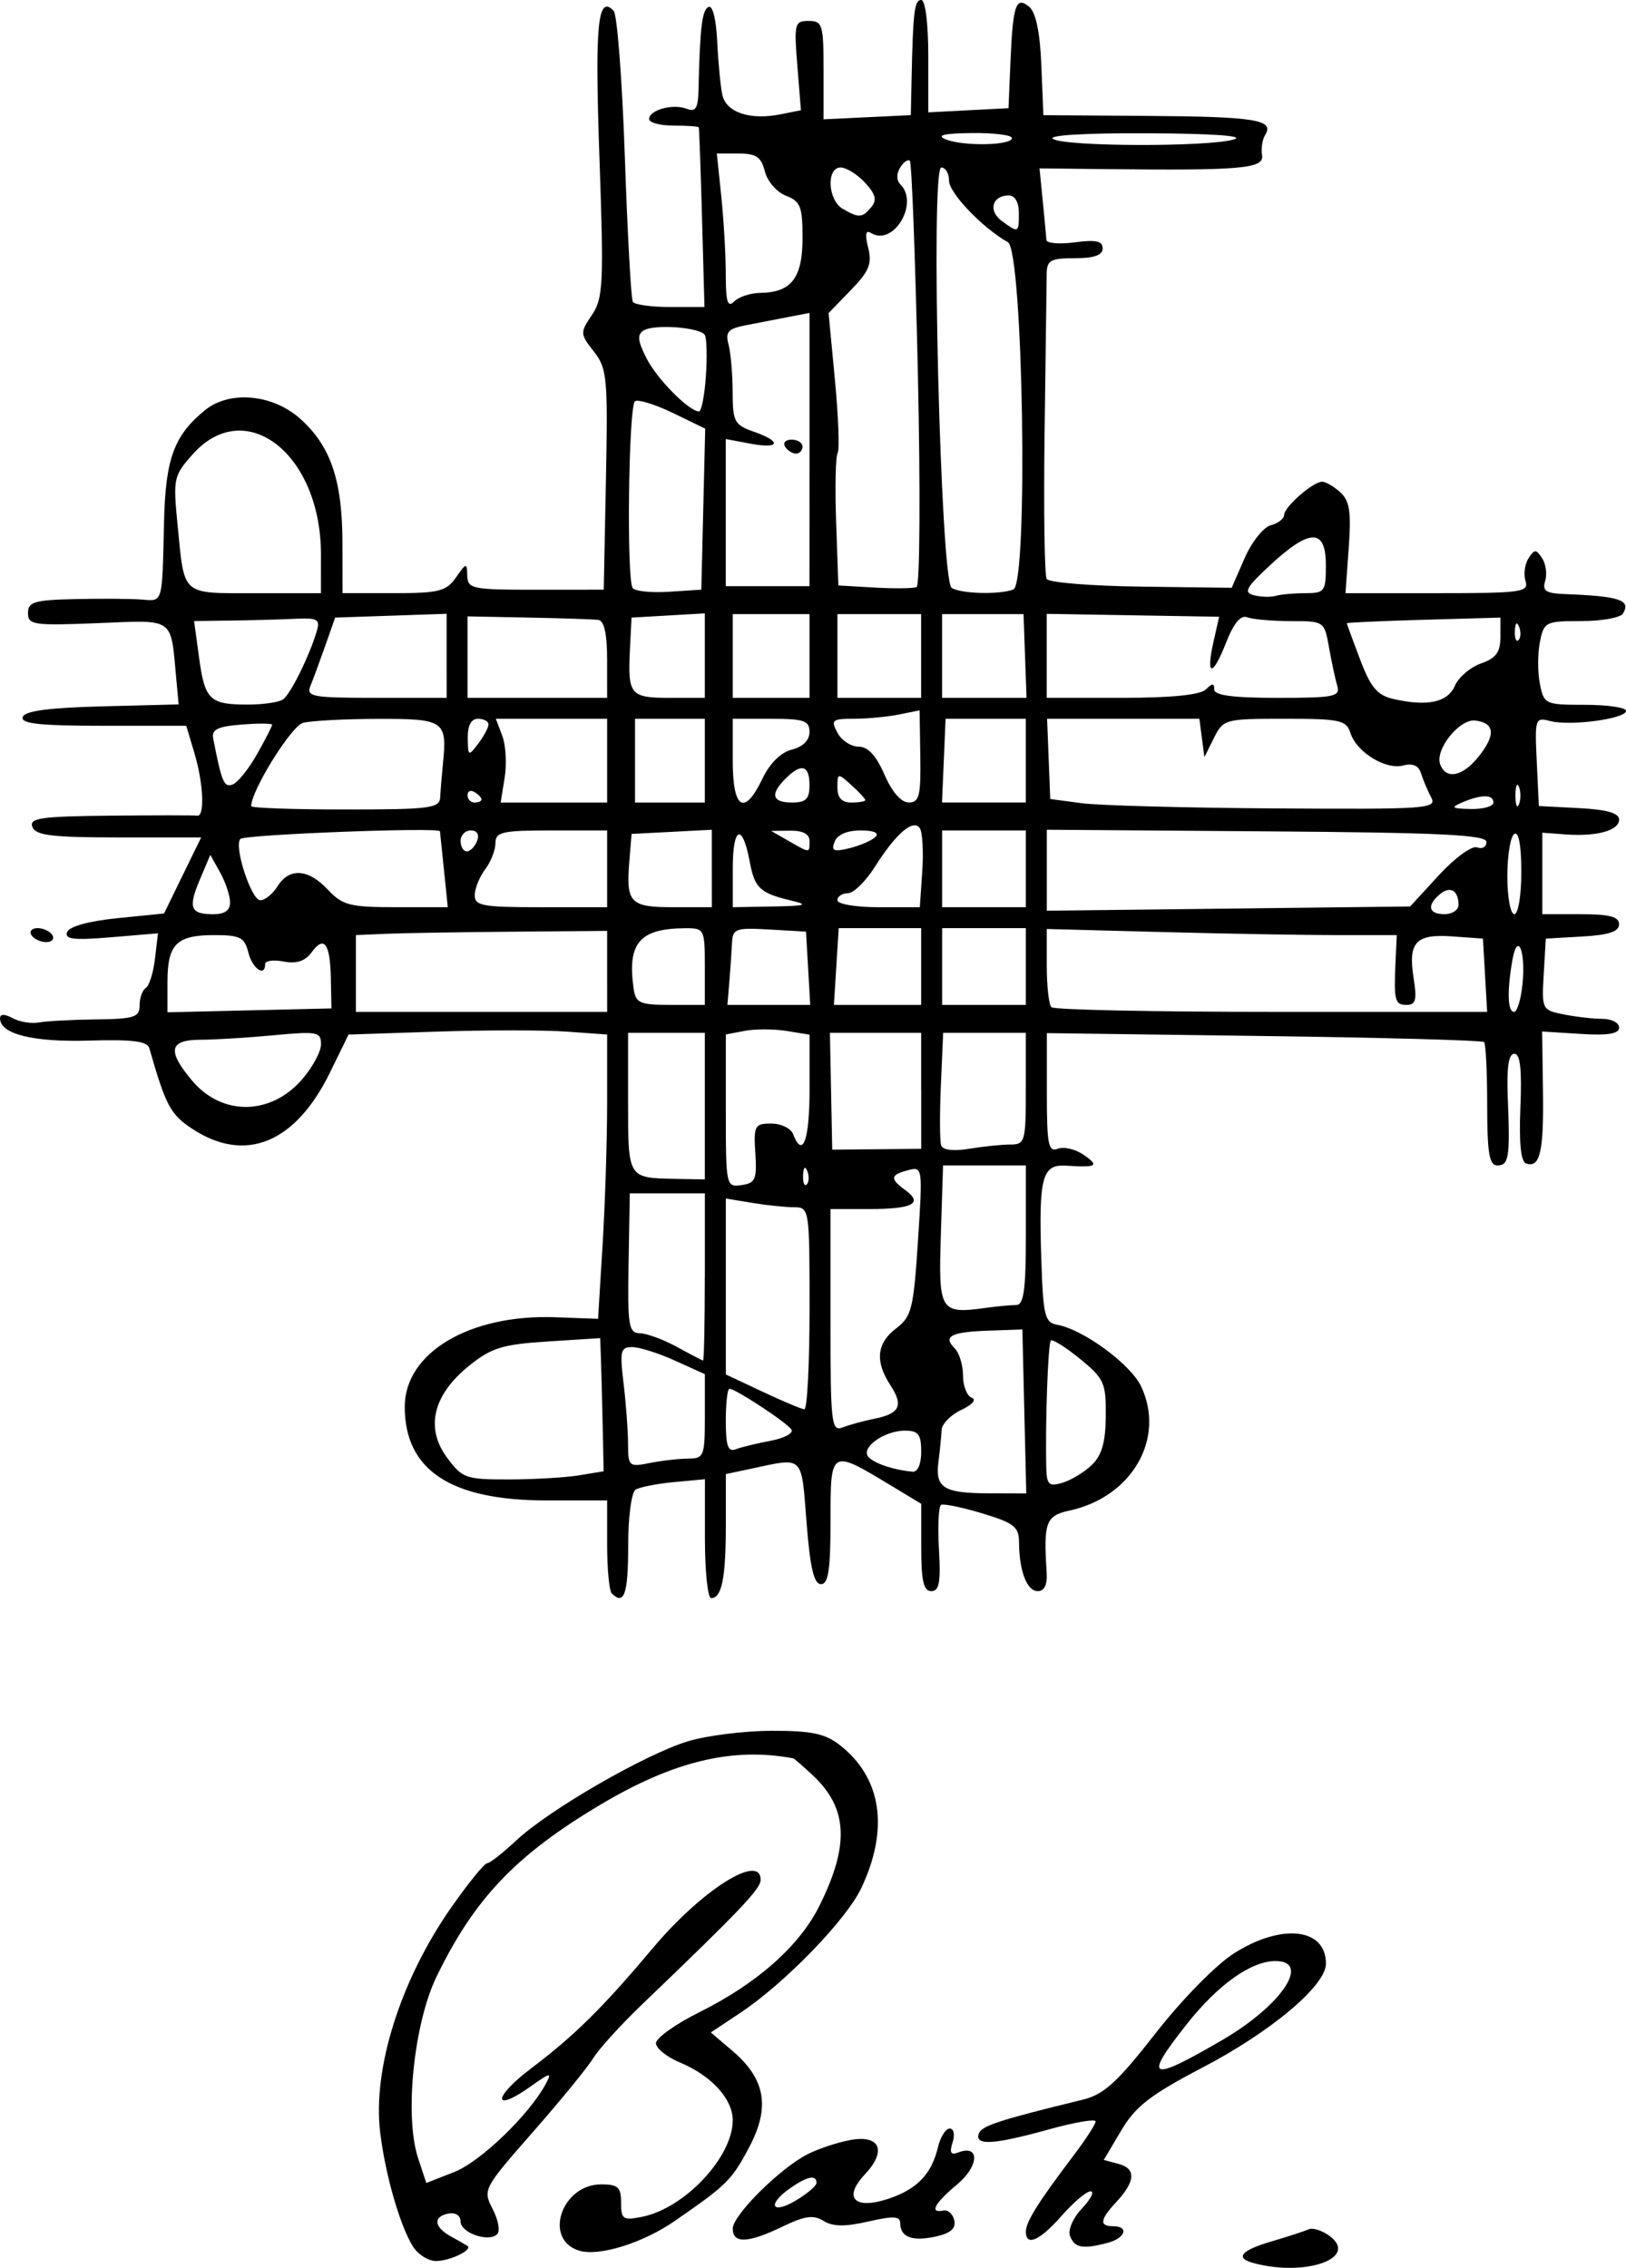 <?xml version="1.0" encoding="UTF-8" standalone="no"?>
<!-- Created with Inkscape (http://www.inkscape.org/) -->

<svg
   xmlns:dc="http://purl.org/dc/elements/1.1/"
   xmlns:cc="http://creativecommons.org/ns#"
   xmlns:rdf="http://www.w3.org/1999/02/22-rdf-syntax-ns#"
   xmlns:svg="http://www.w3.org/2000/svg"
   xmlns="http://www.w3.org/2000/svg"
   xmlns:sodipodi="http://sodipodi.sourceforge.net/DTD/sodipodi-0.dtd"
   xmlns:inkscape="http://www.inkscape.org/namespaces/inkscape"
   width="61.648mm"
   height="85.98mm"
   viewBox="0 0 61.648 85.98"
   version="1.1"
   id="svg8"
   inkscape:version="0.92.5 (2060ec1f9f, 2020-04-08)"
   sodipodi:docname="bach_cross.svg">
  <defs
     id="defs2" />
  <sodipodi:namedview
     id="base"
     pagecolor="#ffffff"
     bordercolor="#666666"
     borderopacity="1.0"
     inkscape:pageopacity="0.0"
     inkscape:pageshadow="2"
     inkscape:zoom="0.98994949"
     inkscape:cx="136.43892"
     inkscape:cy="124.40447"
     inkscape:document-units="mm"
     inkscape:current-layer="layer1"
     showgrid="false"
     fit-margin-top="0"
     fit-margin-left="0"
     fit-margin-right="0"
     fit-margin-bottom="0"
     inkscape:window-width="1294"
     inkscape:window-height="704"
     inkscape:window-x="72"
     inkscape:window-y="27"
     inkscape:window-maximized="1" />
  <g
     inkscape:label="Camada 1"
     inkscape:groupmode="layer"
     id="layer1"
     transform="translate(-79.004,-107.118)">
    <path
       style="fill:#000000;stroke-width:0.265"
       d="m 126.563,192.926 c -0.758,-0.198 -0.533,-0.481 0.661,-0.833 0.618,-0.182 1.248,-0.387 1.4,-0.455 0.151,-0.068 0.504,0.044 0.784,0.248 1.131,0.827 -0.866,1.558 -2.845,1.04 z m -31.907,-0.644 c -0.488,-0.782 -1.04,-2.704 -1.237,-4.306 -0.297,-2.422 0.773,-5.805 2.707,-8.56 0.639,-0.91 1.244,-1.655 1.346,-1.656 0.102,-0.001 0.602,-0.393 1.111,-0.87 1.234,-1.156 4.885,-3.264 6.505,-3.755 0.715,-0.217 2.148,-0.396 3.183,-0.397 1.511,-0.002 2.021,0.106 2.585,0.55 1.576,1.239 1.862,3.169 0.804,5.411 -0.566,1.2 -2.892,3.601 -4.567,4.717 l -1.139,0.759 0.819,0.697 c 1.256,1.068 1.441,2.14 0.632,3.661 -0.664,1.249 -0.837,1.42 -2.822,2.791 -1.219,0.842 -2.886,1.356 -3.631,1.12 -1.359,-0.431 -0.657,-2.51 0.847,-2.51 0.636,0 0.753,0.108 0.753,0.695 0,0.631 0.073,0.68 0.796,0.535 1.614,-0.323 3.437,-2.263 3.437,-3.659 0,-0.809 -0.805,-1.691 -1.996,-2.189 -0.503,-0.21 -0.915,-0.541 -0.915,-0.736 0,-0.194 0.744,-0.724 1.654,-1.177 2.177,-1.084 3.782,-2.505 4.536,-4.016 1.162,-2.328 1.088,-3.726 -0.261,-4.977 -0.365,-0.339 -0.688,-0.62 -0.717,-0.626 -2.291,-0.436 -4.536,0.101 -7.302,1.746 -3.215,1.912 -4.791,3.565 -6.228,6.528 -0.866,1.786 -1.224,5.296 -0.7,6.881 l 0.311,0.943 1.066,-0.419 c 0.989,-0.389 2.839,-2.171 3.464,-3.339 0.24,-0.448 0.179,-0.439 -0.559,0.087 -1.471,1.047 -1.461,0.431 0.012,-0.681 1.633,-1.233 2.72,-2.307 4.592,-4.538 1.858,-2.214 4.101,-3.637 4.101,-2.601 0,0.339 -0.789,1.168 -4.498,4.723 -0.8,0.767 -1.634,1.685 -1.852,2.04 -0.218,0.355 -1.251,1.619 -2.296,2.809 -1.871,2.133 -1.893,2.175 -1.514,2.906 0.212,0.408 0.29,0.837 0.174,0.953 -0.323,0.323 -1.392,-0.048 -1.392,-0.484 0,-0.225 -0.193,-0.348 -0.463,-0.296 -0.59,0.114 -0.545,0.513 0.097,0.866 0.274,0.151 0.555,0.31 0.623,0.355 0.228,0.147 -0.646,0.573 -1.185,0.577 -0.292,0.002 -0.689,-0.249 -0.882,-0.557 z m 24.92,-0.378 c -0.091,-0.237 0.1,-0.685 0.451,-1.058 0.335,-0.356 0.481,-0.648 0.325,-0.648 -0.156,0 -0.649,0.417 -1.096,0.926 -0.834,0.95 -1.359,1.18 -1.357,0.595 0.002,-0.364 0.48,-1.128 1.785,-2.848 0.473,-0.624 0.86,-1.219 0.86,-1.323 0,-0.104 -0.801,0.033 -1.78,0.304 -2.084,0.578 -2.804,0.622 -2.652,0.163 0.098,-0.298 0.751,-0.512 3.952,-1.294 0.795,-0.194 1.302,-0.657 2.749,-2.511 1.004,-1.286 2.298,-2.605 2.98,-3.037 1.808,-1.147 3.483,-0.958 3.483,0.392 0,0.833 -2.071,2.576 -4.683,3.942 -1.971,1.031 -2.535,1.468 -3.077,2.381 l -0.663,1.119 0.574,0.156 c 0.659,0.179 0.623,0.666 -0.108,1.449 -0.612,0.657 -0.644,0.909 -0.112,0.909 0.611,0 0.47,0.448 -0.198,0.627 -0.94,0.252 -1.262,0.197 -1.431,-0.244 z m 5.779,-7.448 c 2.242,-1.309 3.369,-2.991 2.002,-2.988 -0.92,0.002 -2.174,0.894 -3.356,2.389 -1.673,2.116 -1.43,2.224 1.354,0.599 z m -18.57,7.156 c 0,-0.511 1.809,-2.305 2.853,-2.829 0.395,-0.199 1.11,-0.436 1.589,-0.527 1.142,-0.217 1.413,0.399 0.569,1.298 -0.839,0.893 -0.4,1.352 0.886,0.928 1.081,-0.357 1.639,-0.933 1.878,-1.937 0.095,-0.4 0.298,-0.728 0.45,-0.728 0.157,0 0.205,0.23 0.11,0.527 -0.125,0.393 -0.069,0.49 0.22,0.379 0.819,-0.314 0.789,0.515 -0.044,1.21 -0.868,0.725 -1.069,1.107 -0.523,0.992 0.173,-0.036 0.358,0.131 0.412,0.373 0.068,0.308 -0.142,0.491 -0.705,0.615 -0.885,0.194 -1.344,0.022 -1.344,-0.503 0,-0.273 -0.251,-0.287 -1.213,-0.067 -0.881,0.202 -1.345,0.195 -1.696,-0.024 -0.381,-0.238 -0.709,-0.192 -1.552,0.215 -1.308,0.632 -1.889,0.656 -1.889,0.079 z m 3.175,-1.736 c 0,-0.32 -0.354,-0.248 -0.999,0.204 -0.881,0.617 -0.709,1.012 0.206,0.472 0.437,-0.258 0.794,-0.562 0.794,-0.676 z m -7.761,-22.344 c -0.097,-0.097 -0.176,-0.93 -0.176,-1.852 v -1.676 h -2.298 c -3.636,0 -5.375,-1.148 -5.375,-3.55 0,-2.053 2.461,-3.515 5.715,-3.395 l 1.614,0.06 0.172,-2.817 c 0.095,-1.549 0.172,-3.974 0.172,-5.389 v -2.573 l -1.541,-0.111 c -0.848,-0.061 -3.054,-0.061 -4.902,2.6e-4 l -3.361,0.112 -0.707,1.444 c -1.309,2.673 -3.206,3.45 -5.212,2.134 -0.835,-0.547 -1.009,-0.875 -1.636,-3.066 -0.074,-0.26 -0.658,-0.332 -2.284,-0.283 -2.125,0.064 -3.375,-0.248 -3.375,-0.842 0,-0.174 0.165,-0.176 0.481,-0.007 0.265,0.142 0.711,0.214 0.992,0.162 0.281,-0.053 1.255,-0.105 2.165,-0.116 1.454,-0.018 1.654,-0.082 1.654,-0.534 0,-0.282 0.106,-0.579 0.235,-0.659 0.129,-0.08 0.286,-0.579 0.348,-1.108 l 0.112,-0.963 -1.788,0.15 c -1.413,0.118 -1.76,0.077 -1.655,-0.198 0.081,-0.212 0.825,-0.417 1.904,-0.526 l 1.77,-0.178 0.704,-1.442 0.704,-1.442 h -3.123 c -2.532,0 -3.152,-0.075 -3.276,-0.397 -0.13,-0.338 0.309,-0.402 2.948,-0.428 1.705,-0.017 3.19,-0.017 3.299,0 0.297,0.047 0.239,-1.226 -0.108,-2.385 l -0.306,-1.023 h -3.155 c -2.406,0 -3.129,-0.079 -3.045,-0.331 0.077,-0.232 0.98,-0.353 3.011,-0.405 l 2.901,-0.074 -0.091,-0.984 c -0.217,-2.348 -0.029,-2.216 -2.984,-2.097 -2.427,0.098 -2.637,0.067 -2.637,-0.383 0,-0.423 0.24,-0.494 1.786,-0.529 0.982,-0.022 2.113,-0.014 2.514,0.017 0.826,0.065 0.786,0.201 0.858,-2.938 0.055,-2.406 0.378,-3.285 1.556,-4.243 0.928,-0.755 2.56,-0.608 3.604,0.324 1.156,1.032 1.6,2.332 1.604,4.697 l 0.003,1.918 h 1.943 c 1.715,0 1.991,-0.07 2.358,-0.595 0.396,-0.567 0.416,-0.57 0.429,-0.064 0.013,0.495 0.191,0.531 2.594,0.529 l 2.58,-0.002 0.083,-4.171 c 0.076,-3.871 0.044,-4.22 -0.459,-4.859 -0.523,-0.665 -0.526,-0.712 -0.072,-1.385 0.427,-0.634 0.453,-1.173 0.284,-5.989 -0.177,-5.04 -0.067,-6.172 0.54,-5.543 0.133,0.138 0.324,2.633 0.424,5.543 0.1,2.91 0.236,5.381 0.302,5.49 0.066,0.109 0.705,0.198 1.419,0.198 h 1.298 l -0.093,-3.373 c -0.051,-1.855 -0.107,-3.403 -0.123,-3.44 -0.017,-0.036 -0.447,-0.066 -0.956,-0.066 -0.509,0 -0.926,-0.111 -0.926,-0.247 0,-0.345 0.896,-0.593 1.418,-0.392 0.347,0.133 0.438,-0.011 0.454,-0.722 0.054,-2.359 0.133,-3.015 0.377,-3.137 0.157,-0.078 0.293,0.461 0.333,1.323 0.038,0.8 0.126,1.71 0.196,2.021 0.148,0.655 1.053,0.956 2.19,0.729 l 0.787,-0.157 -0.136,-1.693 c -0.128,-1.595 -0.103,-1.693 0.429,-1.693 0.524,0 0.565,0.137 0.565,1.865 v 1.865 l 1.654,-0.079 1.654,-0.079 0.028,-1.323 c 0.054,-2.601 0.108,-3.043 0.369,-3.043 0.154,0 0.265,0.886 0.265,2.13 v 2.13 l 1.521,-0.079 1.521,-0.079 0.072,-1.72 c 0.093,-2.203 0.207,-2.543 0.713,-2.123 0.253,0.21 0.409,0.961 0.46,2.213 l 0.077,1.895 3.998,0.028 c 4.034,0.028 4.771,0.148 4.413,0.718 -0.108,0.172 -0.162,0.521 -0.12,0.775 0.083,0.507 -0.771,0.581 -5.983,0.523 l -2.454,-0.027 0.123,1.24 c 0.067,0.682 0.13,1.345 0.139,1.473 0.009,0.128 0.492,0.169 1.074,0.091 0.8,-0.107 1.058,-0.051 1.058,0.23 0,0.257 -0.326,0.372 -1.058,0.372 -0.919,0 -1.059,0.078 -1.064,0.595 -0.003,0.327 -0.039,3.009 -0.079,5.958 -0.04,2.949 -0.005,5.473 0.079,5.608 0.084,0.135 1.696,0.266 3.583,0.29 l 3.431,0.044 0.488,-1.119 c 0.268,-0.616 0.716,-1.179 0.994,-1.252 0.278,-0.073 0.506,-0.248 0.506,-0.39 0,-0.3 1.078,-1.247 1.434,-1.26 0.134,-0.005 0.445,0.173 0.691,0.396 0.36,0.326 0.423,0.738 0.324,2.117 l -0.123,1.712 h 3.485 c 3.198,0 3.473,-0.038 3.341,-0.463 -0.079,-0.255 -0.028,-0.642 0.114,-0.86 0.23,-0.353 0.287,-0.353 0.517,0 0.142,0.218 0.194,0.605 0.114,0.86 -0.116,0.373 0.026,0.47 0.734,0.497 2.099,0.081 2.531,0.226 2.212,0.742 -0.096,0.155 -0.807,0.282 -1.581,0.282 -1.351,0 -1.413,0.031 -1.565,0.794 -0.087,0.437 -0.087,1.151 0,1.587 0.155,0.774 0.198,0.794 1.713,0.794 0.855,0 1.554,0.103 1.554,0.229 0,0.3 -2.116,0.585 -2.874,0.387 -0.573,-0.15 -0.59,-0.101 -0.512,1.533 l 0.08,1.688 1.521,0.079 c 1.057,0.055 1.521,0.188 1.521,0.434 0,0.419 -0.849,0.652 -2.051,0.562 l -0.86,-0.064 v 1.545 1.545 h 1.455 c 1.094,0 1.455,0.095 1.455,0.383 0,0.276 -0.39,0.406 -1.389,0.463 l -1.389,0.08 -0.079,1.353 c -0.077,1.331 -0.065,1.356 0.761,1.521 0.462,0.092 1.122,0.168 1.468,0.168 0.346,0 0.629,0.149 0.629,0.331 2.6e-4,0.236 -0.419,0.305 -1.459,0.24 l -1.459,-0.091 0.032,2.254 c 0.033,2.311 -0.111,2.926 -0.639,2.75 -0.201,-0.067 -0.273,-0.778 -0.217,-2.131 0.06,-1.441 -0.007,-2.03 -0.23,-2.03 -0.217,0 -0.294,0.514 -0.249,1.654 0.091,2.277 0.045,2.58 -0.396,2.58 -0.305,0 -0.384,-0.465 -0.384,-2.28 0,-1.254 -0.053,-2.333 -0.118,-2.398 -0.065,-0.065 -3.821,-0.168 -8.348,-0.228 l -8.229,-0.11 v 2.272 c 0,1.962 0.057,2.25 0.418,2.111 0.23,-0.088 0.673,0.018 0.985,0.236 0.598,0.419 0.495,0.482 -0.666,0.406 -0.919,-0.06 -1.05,0.431 -0.947,3.56 0.07,2.138 0.131,2.388 0.607,2.473 0.982,0.176 2.776,1.493 3.174,2.329 0.94,1.976 -0.34,4.201 -2.711,4.714 -0.897,0.194 -0.992,0.448 -0.868,2.327 0.032,0.483 -0.082,0.728 -0.338,0.728 -0.411,0 -0.703,-0.765 -0.709,-1.86 -0.003,-0.577 -0.195,-0.727 -1.393,-1.088 -0.764,-0.23 -1.467,-0.375 -1.562,-0.323 -0.095,0.053 -0.132,0.81 -0.081,1.684 0.072,1.249 0.01,1.588 -0.29,1.588 -0.292,0 -0.382,-0.39 -0.382,-1.656 v -1.656 l -1.151,-0.695 c -2.297,-1.387 -2.288,-1.392 -2.288,1.343 0,1.856 -0.082,2.399 -0.363,2.399 -0.266,0 -0.412,-0.624 -0.546,-2.344 -0.201,-2.572 -0.091,-2.463 -2.068,-2.041 l -0.992,0.211 v 1.933 c 0,2.006 -0.154,2.77 -0.557,2.77 -0.13,0 -0.236,-1.014 -0.236,-2.254 v -2.254 l -1.17,0.109 c -0.644,0.06 -1.299,0.189 -1.455,0.285 -0.162,0.1 -0.285,1.024 -0.285,2.145 0,1.811 -0.153,2.256 -0.617,1.792 z m 15.641,-6.901 -0.074,-3.109 -1.28,0.045 c -1.432,0.05 -1.743,0.214 -1.283,0.674 0.172,0.172 0.313,0.637 0.313,1.032 0,0.395 0.149,0.773 0.331,0.838 0.191,0.069 0.023,0.264 -0.397,0.461 -0.4,0.188 -0.736,0.531 -0.746,0.762 -0.01,0.231 -0.064,0.774 -0.12,1.206 -0.129,0.991 0.193,1.19 1.933,1.195 l 1.397,0.004 -0.074,-3.109 z m 2.56,2.027 c 0.378,-0.363 0.521,-0.864 0.529,-1.856 0.011,-1.255 -0.064,-1.42 -0.979,-2.166 -0.545,-0.444 -1.042,-0.756 -1.105,-0.693 -0.107,0.107 -0.215,3.151 -0.172,4.823 0.017,0.646 0.099,0.722 0.615,0.568 0.327,-0.098 0.828,-0.402 1.113,-0.675 z m -19.435,0.393 0.926,-0.153 -0.038,-1.762 c -0.021,-0.969 -0.051,-2.105 -0.066,-2.524 l -0.028,-0.762 -1.993,0.128 c -1.715,0.11 -2.13,0.238 -2.977,0.92 -1.368,1.102 -1.67,2.355 -0.838,3.48 0.583,0.788 0.71,0.833 2.352,0.83 0.955,-0.002 2.153,-0.072 2.662,-0.156 z m 12.965,-0.899 c 0,-0.653 -0.109,-0.794 -0.611,-0.794 -0.812,0 -1.725,0.674 -1.373,1.015 0.254,0.247 0.958,0.477 1.654,0.542 0.198,0.018 0.331,-0.288 0.331,-0.763 z m -8.83,0.265 c 0.592,0 0.628,-0.092 0.628,-1.6 v -1.6 l -1.124,-0.51 c -0.618,-0.281 -1.349,-0.513 -1.624,-0.516 -0.448,-0.005 -0.483,0.138 -0.333,1.383 0.092,0.764 0.168,1.791 0.169,2.282 0.002,0.859 0.034,0.887 0.829,0.728 0.455,-0.091 1.11,-0.165 1.455,-0.165 z m 3.121,-0.675 c 0.518,-0.097 0.874,-0.288 0.79,-0.423 -0.161,-0.26 -2.117,-1.548 -2.351,-1.548 -0.076,0 -0.138,0.549 -0.138,1.219 0,0.948 0.084,1.187 0.378,1.074 0.208,-0.08 0.802,-0.225 1.321,-0.322 z m 3.929,-0.833 c 0.972,-0.196 1.118,-0.5 0.613,-1.273 -0.593,-0.904 -0.522,-1.596 0.221,-2.158 0.582,-0.441 0.657,-0.741 0.824,-3.313 0.181,-2.79 0.176,-2.826 -0.376,-2.681 -0.68,0.178 -0.699,0.322 -0.097,0.761 0.682,0.499 0.269,0.712 -1.378,0.712 h -1.466 v 4.229 c 0,3.919 0.034,4.215 0.463,4.049 0.255,-0.099 0.793,-0.246 1.196,-0.327 z m -2.453,-4.181 c 0,-3.801 -0.006,-3.836 -0.595,-3.839 -0.327,-0.002 -1.042,-0.077 -1.587,-0.167 l -0.992,-0.164 v 3.335 3.335 l 1.389,0.653 c 0.764,0.359 1.478,0.66 1.587,0.669 0.109,0.009 0.198,-1.711 0.198,-3.821 z m -3.969,-1.191 v -3.175 h -1.423 -1.423 l -0.046,2.646 c -0.041,2.384 0.002,2.647 0.43,2.657 0.262,0.006 0.893,0.239 1.402,0.518 0.509,0.279 0.956,0.512 0.992,0.518 0.036,0.006 0.066,-1.418 0.066,-3.164 z m 11.807,1.058 c 0.284,0 0.364,-0.577 0.364,-2.646 v -2.646 h -1.57 -1.57 l -0.084,2.637 c -0.092,2.912 -0.034,3.005 1.735,2.76 0.418,-0.058 0.924,-0.105 1.124,-0.105 z m -9.894,-5.755 c -0.066,-1.047 -0.025,-1.124 0.604,-1.124 0.371,0 0.743,0.179 0.827,0.397 0.364,0.948 0.625,0.244 0.625,-1.685 v -2.082 l -0.869,-0.141 c -0.478,-0.078 -1.192,-0.079 -1.587,-0.004 l -0.718,0.137 v 2.898 c 0,2.854 0.009,2.897 0.595,2.813 0.524,-0.074 0.587,-0.219 0.524,-1.209 z m 1.971,0.678 c -0.085,-0.211 -0.147,-0.148 -0.16,0.16 -0.011,0.279 0.051,0.435 0.139,0.347 0.088,-0.088 0.097,-0.316 0.021,-0.507 z m -3.885,-2.464 v -2.778 h -1.455 -1.455 v 2.624 c 0,2.898 -0.012,2.878 1.786,2.912 l 1.124,0.021 z m 8.202,-0.579 v -2.2 h -1.73 -1.73 l 0.044,2.215 0.044,2.215 1.687,-0.016 1.687,-0.016 v -2.2 z m 3.373,2.037 c 0.568,-0.003 0.595,-0.102 0.595,-2.12 v -2.117 h -1.567 -1.567 l -0.087,1.99 c -0.048,1.095 -0.043,2.12 0.011,2.278 0.06,0.177 0.467,0.227 1.058,0.129 0.528,-0.087 1.228,-0.16 1.556,-0.162 z m -26.855,-2.459 c 0.4,-0.457 0.728,-1.062 0.728,-1.343 0,-0.471 -0.139,-0.498 -1.786,-0.343 -0.982,0.093 -2.232,0.17 -2.778,0.171 -1.196,0.002 -1.281,0.412 -0.322,1.552 1.129,1.341 2.967,1.325 4.158,-0.037 z m 1.102,-3.829 c -0.027,-1.344 -0.254,-1.654 -0.732,-0.999 -0.244,0.334 -0.569,0.441 -1.056,0.348 -0.387,-0.074 -0.703,-0.032 -0.703,0.093 0,0.51 -0.483,0.182 -0.638,-0.434 -0.145,-0.577 -0.311,-0.661 -1.299,-0.661 -1.426,0 -1.768,0.344 -1.768,1.781 v 1.146 l 3.109,-0.074 3.109,-0.074 -0.023,-1.125 z m 10.474,-0.278 v -1.535 l -3.638,0.031 c -2.001,0.017 -4.144,0.053 -4.763,0.08 l -1.124,0.049 v 1.455 1.455 h 4.763 4.763 z m 33.285,0.146 -0.08,-1.389 -1.164,-0.083 c -1.391,-0.1 -1.682,0.22 -1.461,1.605 0.127,0.796 0.075,0.992 -0.262,0.992 -0.455,0 -0.495,-0.154 -0.426,-1.654 l 0.046,-0.992 -2.203,10e-4 c -1.212,5.3e-4 -4.197,-0.052 -6.635,-0.116 l -4.432,-0.117 v 1.395 c 0,0.767 0.079,1.474 0.176,1.571 0.097,0.097 3.854,0.176 8.348,0.176 h 8.172 z m 1.422,0.319 c 0.121,-1.266 -0.194,-1.986 -0.387,-0.883 -0.205,1.174 -0.179,1.953 0.064,1.953 0.121,0 0.266,-0.482 0.322,-1.07 z m -31.003,-0.649 c 0,-1.412 -0.022,-1.455 -0.728,-1.452 -1.754,0.009 -2.223,0.56 -1.968,2.312 0.076,0.525 0.24,0.595 1.391,0.595 h 1.305 z m 3.916,0.066 -0.08,-1.389 -1.389,-0.08 c -1.29,-0.074 -1.391,-0.036 -1.418,0.529 -0.016,0.335 -0.061,0.996 -0.101,1.469 l -0.072,0.86 h 1.57 1.57 z m 4.286,-0.066 v -1.455 h -1.563 -1.563 l -0.091,1.456 -0.091,1.456 1.654,-2.6e-4 1.654,-2.7e-4 v -1.455 z m 3.969,0 v -1.455 h -1.587 -1.587 v 1.455 1.455 h 1.587 1.587 z m -30.172,-2.447 c -0.005,-0.255 -0.176,-0.761 -0.379,-1.124 l -0.369,-0.661 -0.391,0.923 c -0.46,1.086 -0.37,1.326 0.503,1.326 0.442,0 0.643,-0.146 0.636,-0.463 z m 45.834,-1.018 c 0.608,-0.66 1.252,-1.128 1.448,-1.052 0.194,0.074 0.353,-0.018 0.353,-0.206 0,-0.27 -1.741,-0.354 -8.334,-0.402 l -8.334,-0.061 -1.3e-4,1.535 -1.4e-4,1.535 6.887,-0.08 6.887,-0.08 z m 0.742,1.128 c 0,-0.549 -0.313,-0.73 -0.703,-0.406 -0.513,0.426 -0.436,0.759 0.174,0.759 0.291,0 0.529,-0.159 0.529,-0.353 z m 2.381,-1.25 c 0,-1.001 -0.099,-1.542 -0.265,-1.44 -0.146,0.09 -0.265,0.811 -0.265,1.603 0,0.792 0.119,1.44 0.265,1.44 0.147,0 0.265,-0.711 0.265,-1.603 z m -40.844,-0.051 c -0.078,-0.764 -0.148,-1.434 -0.154,-1.489 -0.019,-0.162 -7.397,0.121 -7.566,0.29 -0.26,0.26 0.41,2.324 0.754,2.324 0.178,0 0.472,-0.238 0.653,-0.529 0.447,-0.715 1.164,-0.666 1.913,0.132 0.554,0.59 0.833,0.661 2.582,0.661 h 1.96 z m 6.184,-0.066 v -1.455 h -2.117 c -1.866,0 -2.117,0.057 -2.117,0.479 0,0.263 -0.175,0.71 -0.388,0.992 -0.214,0.282 -0.392,0.722 -0.397,0.977 -0.007,0.409 0.284,0.463 2.505,0.463 h 2.514 z m 3.969,-0.013 v -1.468 l -1.521,0.079 -1.521,0.079 -0.084,1.02 c -0.131,1.597 0.021,1.758 1.663,1.758 h 1.464 z m 3.02,1.219 c -1.201,-0.287 -1.394,-0.468 -1.584,-1.483 -0.278,-1.481 -0.642,-1.333 -0.642,0.261 v 1.471 l 1.521,-0.027 c 1.249,-0.022 1.375,-0.062 0.705,-0.222 z m 4.958,-1.099 c 0.05,-0.742 0.011,-1.478 -0.087,-1.637 -0.239,-0.387 -0.906,0.181 -1.713,1.46 -0.346,0.548 -0.806,0.996 -1.022,0.996 -0.216,0 -0.394,0.119 -0.394,0.265 0,0.147 0.697,0.265 1.562,0.265 h 1.562 z m 3.928,-0.107 v -1.455 h -1.587 -1.587 v 1.455 1.455 h 1.587 1.587 z m -20.806,-1.058 c 0.093,-0.242 5.3e-4,-0.397 -0.236,-0.397 -0.214,0 -0.389,0.179 -0.389,0.397 0,0.218 0.106,0.397 0.236,0.397 0.13,0 0.305,-0.179 0.389,-0.397 z m 12.604,0 c 0,-0.259 -0.253,-0.394 -0.728,-0.388 l -0.728,0.009 0.661,0.378 c 0.828,0.473 0.794,0.473 0.794,0 z m 2.5,-0.151 c 0.156,-0.153 -0.059,-0.246 -0.567,-0.246 -0.508,0 -0.88,0.161 -0.982,0.426 -0.135,0.352 -0.036,0.395 0.567,0.246 0.402,-0.099 0.844,-0.291 0.982,-0.426 z m -16.502,-1.503 c 0.012,-0.255 0.058,-0.82 0.102,-1.257 0.168,-1.647 0.062,-1.72 -2.457,-1.716 -1.264,0.002 -2.545,0.07 -2.847,0.151 -0.443,0.119 -1.964,2.564 -1.964,3.158 0,0.07 1.607,0.126 3.572,0.126 3.217,0 3.574,-0.046 3.593,-0.463 z m 37.571,0 c -0.136,-0.255 -0.308,-0.662 -0.383,-0.906 -0.091,-0.296 -0.316,-0.395 -0.68,-0.3 -0.666,0.174 -1.768,-0.506 -1.999,-1.235 -0.154,-0.485 -0.392,-0.536 -2.491,-0.536 -2.268,0 -2.329,0.017 -2.683,0.728 l -0.362,0.728 -0.095,-0.728 -0.095,-0.728 h -2.887 -2.887 l 0.06,1.521 0.06,1.521 1.191,0.159 c 0.655,0.087 3.96,0.177 7.344,0.198 5.785,0.037 6.139,0.012 5.906,-0.423 z m 2.36,0.198 c 0,-0.314 -0.46,-0.314 -1.191,0 -0.443,0.191 -0.39,0.23 0.331,0.246 0.473,0.01 0.86,-0.1 0.86,-0.246 z m 0.969,-0.595 c -0.073,-0.182 -0.133,-0.033 -0.133,0.331 0,0.364 0.06,0.513 0.133,0.331 0.073,-0.182 0.073,-0.48 0,-0.661 z m -39.334,0.479 c 0,-0.064 -0.119,-0.19 -0.265,-0.28 -0.146,-0.09 -0.265,-0.037 -0.265,0.117 0,0.154 0.119,0.28 0.265,0.28 0.146,0 0.265,-0.052 0.265,-0.117 z m 4.763,-1.471 v -1.587 h -2.11 -2.11 l 0.244,0.643 c 0.134,0.354 0.175,1.068 0.091,1.587 l -0.153,0.945 h 2.019 2.019 z m 3.704,0 v -1.587 h -1.323 -1.323 v 1.587 1.587 h 1.323 1.323 z m 2.192,0.668 c 0.271,-0.568 0.694,-0.983 1.107,-1.087 0.421,-0.106 0.669,-0.354 0.669,-0.668 0,-0.43 -0.204,-0.5 -1.455,-0.5 h -1.455 v 1.587 c 0,1.854 0.444,2.115 1.134,0.668 z m 1.776,0.258 c 0,-0.759 -0.31,-0.843 -0.907,-0.246 -0.597,0.597 -0.513,0.907 0.246,0.907 0.529,0 0.661,-0.132 0.661,-0.661 z m 2.117,0.57 c 0,-0.05 -0.238,-0.307 -0.529,-0.57 -0.514,-0.465 -0.529,-0.462 -0.529,0.091 0,0.394 0.164,0.57 0.529,0.57 0.291,0 0.529,-0.041 0.529,-0.091 z m 2.084,-1.656 -0.026,-1.747 -0.797,0.16 c -0.439,0.088 -1.203,0.159 -1.7,0.159 -0.82,0 -0.877,0.048 -0.619,0.529 0.156,0.291 0.517,0.529 0.804,0.529 0.355,0 0.667,0.338 0.979,1.058 0.285,0.658 0.634,1.058 0.922,1.058 0.398,0 0.46,-0.249 0.437,-1.747 z m 4.001,0.159 v -1.587 l -1.521,1.1e-4 -1.521,1.1e-4 -0.068,1.587 -0.068,1.587 h 1.589 1.589 z m -29.146,-0.247 c 0.314,-0.559 0.571,-1.06 0.571,-1.114 0,-0.054 -0.522,-0.057 -1.16,-0.006 -0.911,0.072 -1.141,0.186 -1.074,0.531 0.322,1.656 0.411,1.866 0.739,1.74 0.194,-0.074 0.609,-0.592 0.923,-1.151 z m 46.332,0.07 c 0.636,-0.809 0.59,-1.25 -0.141,-1.343 -0.601,-0.077 -1.548,1.107 -1.333,1.666 0.228,0.593 0.863,0.454 1.474,-0.323 z m -37.559,-1.196 c 0,-0.118 -0.179,-0.214 -0.397,-0.214 -0.259,0 -0.394,0.254 -0.388,0.728 0.008,0.697 0.025,0.706 0.397,0.214 0.214,-0.282 0.388,-0.61 0.388,-0.728 z m -7.791,-0.946 c 0.285,-0.199 0.992,-1.625 1.277,-2.576 0.14,-0.468 0.045,-0.524 -0.83,-0.482 -0.544,0.026 -1.625,0.056 -2.403,0.066 l -1.414,0.019 0.189,1.389 c 0.218,1.601 0.401,1.778 1.845,1.778 0.582,0 1.184,-0.087 1.337,-0.194 z m 44.431,-0.52 c 0.143,-0.325 0.589,-0.706 0.992,-0.846 0.566,-0.197 0.733,-0.425 0.734,-0.997 l 5.3e-4,-0.741 -2.911,0.083 c -1.601,0.045 -2.911,0.105 -2.911,0.132 1.2e-4,0.027 0.226,0.645 0.502,1.373 0.402,1.06 0.652,1.357 1.257,1.496 1.294,0.296 2.06,0.133 2.337,-0.499 z m -38.227,-1.135 v -1.593 l -2.113,0.072 -2.113,0.072 -0.372,1.058 c -0.205,0.582 -0.457,1.267 -0.561,1.521 -0.172,0.423 0.043,0.463 2.486,0.463 h 2.674 z m 6.085,0.138 c 0,-0.964 -0.112,-1.47 -0.331,-1.499 -0.182,-0.024 -1.373,-0.064 -2.646,-0.089 l -2.315,-0.045 v 1.544 1.544 h 2.646 2.646 z m 3.704,-0.146 v -1.601 l -1.389,0.08 -1.389,0.08 -0.06,1.191 c -0.088,1.737 0.006,1.852 1.507,1.852 h 1.331 z m 3.969,0.014 v -1.587 h -1.455 -1.455 v 1.587 1.587 h 1.455 1.455 z m 4.233,0 v -1.587 h -1.587 -1.587 v 1.587 1.587 h 1.587 1.587 z m 3.939,0 -0.057,-1.587 h -1.544 -1.544 v 1.587 1.587 h 1.601 1.601 z m 6.856,1.27 c 0.247,-0.247 0.318,-0.247 0.318,0 0,0.224 0.71,0.318 2.399,0.318 2.16,0 2.386,-0.046 2.263,-0.463 -0.075,-0.255 -0.215,-0.909 -0.312,-1.455 -0.174,-0.985 -0.186,-0.992 -1.448,-0.992 -0.7,0 -1.44,-0.065 -1.646,-0.144 -0.254,-0.097 -0.515,0.216 -0.813,0.973 -0.514,1.309 -0.77,1.277 -0.469,-0.059 l 0.211,-0.935 -3.268,-0.055 -3.268,-0.055 v 1.592 1.592 h 2.857 c 1.87,0 2.967,-0.11 3.175,-0.318 z m 11.875,-2.378 c -0.085,-0.211 -0.147,-0.148 -0.16,0.16 -0.011,0.279 0.051,0.435 0.139,0.347 0.088,-0.088 0.097,-0.316 0.021,-0.507 z m -8.097,-1.273 c 0.724,0 0.772,-0.065 0.772,-1.058 0,-1.4 -0.594,-1.406 -2.092,-0.023 -0.938,0.866 -1.042,1.056 -0.639,1.159 0.265,0.068 0.641,0.079 0.834,0.023 0.194,-0.056 0.7,-0.101 1.124,-0.101 z m -37.328,-1.47 c 0,-3.805 -2.857,-6.039 -4.859,-3.8 -0.729,0.815 -0.751,0.919 -0.577,2.689 0.268,2.717 0.112,2.581 2.95,2.581 h 2.485 z m 14.494,-1.715 0.074,-3.052 -1.216,-0.591 c -0.669,-0.325 -1.319,-0.527 -1.445,-0.449 -0.243,0.15 -0.327,6.697 -0.091,7.079 0.076,0.123 0.693,0.188 1.371,0.145 l 1.233,-0.08 z m 8.138,-5.11 c -0.097,-4.382 -0.234,-8.025 -0.305,-8.096 -0.071,-0.071 -0.237,0.044 -0.369,0.257 -0.145,0.234 -0.139,0.487 0.014,0.641 0.717,0.717 -0.276,2.358 -1.113,1.84 -0.208,-0.129 -0.242,0.038 -0.112,0.555 0.153,0.609 0.037,0.893 -0.658,1.609 l -0.843,0.87 0.241,2.543 c 0.133,1.399 0.178,2.645 0.101,2.768 -0.077,0.124 -0.102,1.303 -0.056,2.621 l 0.085,2.395 1.371,0.079 c 0.754,0.044 1.472,0.035 1.595,-0.019 0.124,-0.054 0.146,-3.683 0.049,-8.065 z m 3.618,8.156 c 0.572,-0.219 0.373,-12.845 -0.207,-13.169 -0.957,-0.535 -2.23,-1.865 -2.23,-2.329 0,-0.276 -0.133,-0.502 -0.295,-0.502 -0.416,0 -0.029,15.662 0.393,15.937 0.347,0.226 1.81,0.266 2.338,0.063 z m -7.728,-5.306 v -5.18 l -0.794,0.153 c -0.437,0.084 -1.162,0.225 -1.611,0.312 -0.68,0.132 -0.792,0.254 -0.665,0.728 0.084,0.313 0.154,1.123 0.156,1.8 0.003,1.128 0.07,1.254 0.797,1.508 1.085,0.378 1.002,0.667 -0.132,0.454 l -0.926,-0.174 v 2.79 2.79 h 1.587 1.587 z m -0.926,-0.111 c -0.09,-0.146 0.022,-0.265 0.249,-0.265 0.227,0 0.412,0.119 0.412,0.265 0,0.146 -0.112,0.265 -0.249,0.265 -0.137,0 -0.323,-0.119 -0.412,-0.265 z m -3.002,-2.671 c 0.05,-0.742 0.032,-1.444 -0.041,-1.562 -0.181,-0.292 -1.916,-0.42 -2.318,-0.172 -0.252,0.156 -0.229,0.393 0.102,1.046 0.397,0.785 1.596,2.004 1.992,2.026 0.095,0.005 0.214,-0.597 0.265,-1.339 z m 2.063,-3.158 c 1.177,-0.015 1.601,-0.565 1.601,-2.078 0,-1.195 -0.079,-1.396 -0.628,-1.605 -0.345,-0.131 -0.705,-0.545 -0.799,-0.919 -0.138,-0.55 -0.33,-0.681 -0.997,-0.681 h -0.826 l 0.17,1.626 c 0.093,0.894 0.17,2.228 0.17,2.963 0,1.04 0.071,1.266 0.318,1.02 0.175,-0.175 0.621,-0.321 0.992,-0.326 z m 9.803,-3.034 c 0,-0.4 -0.151,-0.661 -0.381,-0.661 -0.629,0 -0.792,0.584 -0.27,0.966 0.642,0.469 0.651,0.465 0.651,-0.305 z m -5.593,-0.22 c 0.22,-0.266 0.161,-0.493 -0.242,-0.926 -0.294,-0.316 -0.709,-0.574 -0.921,-0.574 -0.551,0 -0.49,1.236 0.076,1.566 0.614,0.358 0.742,0.35 1.087,-0.066 z m 5.329,-2.615 c 0,-0.115 -0.685,-0.2 -1.521,-0.19 -1.065,0.013 -1.363,0.084 -0.992,0.237 0.656,0.271 2.514,0.236 2.514,-0.047 z m 8.414,0.052 c 0.446,-0.135 -0.776,-0.222 -3.255,-0.234 -2.396,-0.011 -3.822,0.074 -3.599,0.215 0.464,0.294 5.892,0.309 6.854,0.019 z m -45.588,30.166 c -0.09,-0.146 0.015,-0.265 0.233,-0.265 0.218,0 0.47,0.119 0.56,0.265 0.09,0.146 -0.015,0.265 -0.233,0.265 -0.218,0 -0.47,-0.119 -0.56,-0.265 z"
       id="path159"
       inkscape:connector-curvature="0" />
  </g>
</svg>

